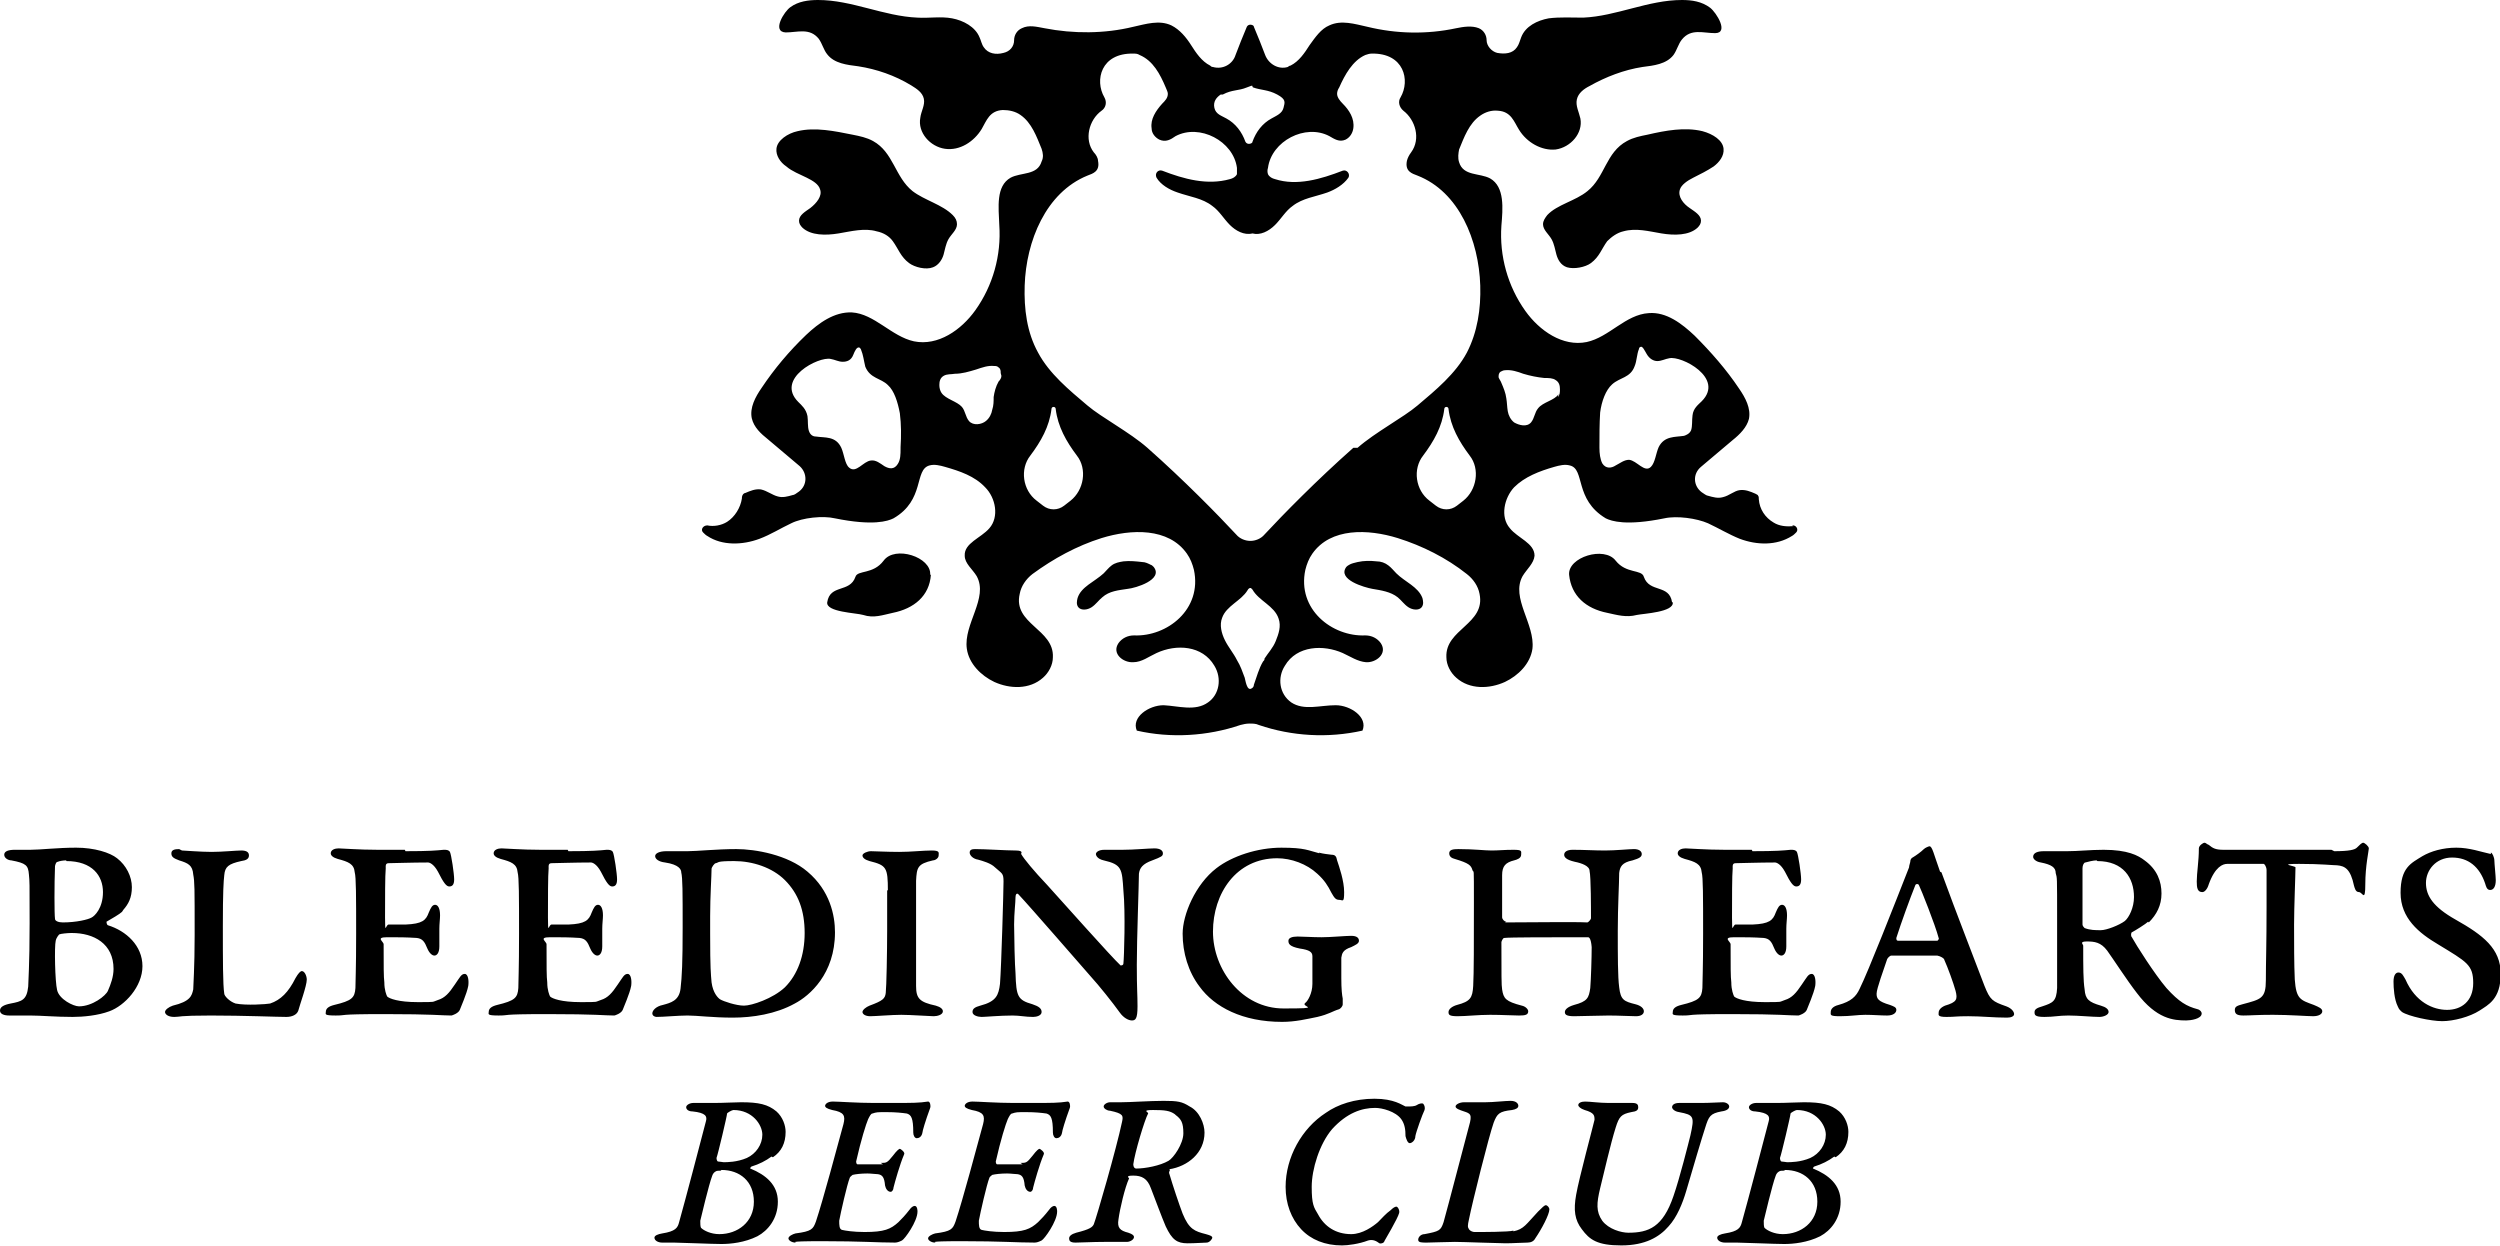<?xml version="1.0" encoding="UTF-8"?>
<svg id="Layer_1" xmlns="http://www.w3.org/2000/svg" version="1.1" viewBox="0 0 354.5 176.7">
  <!-- Generator: Adobe Illustrator 29.0.1, SVG Export Plug-In . SVG Version: 2.1.0 Build 192)  -->
  <path d="M17.3,129.3c-.3.3-1.5,1-2.2,1.4,0,0,0,.4.2.5,2.6.8,4.9,2.9,4.9,5.8s-2.5,5.6-4.7,6.4c-1.6.6-3.7.8-5.2.8-2.4,0-4.5-.2-6-.2-1.3,0-2.3,0-3,0s-1.3-.2-1.3-.7.5-.8,1.5-1c1.6-.3,2.3-.5,2.5-2.4,0-.7.2-2.9.2-9s0-5.8-.1-6.9c-.1-1.3-.4-1.6-2.5-2-.4,0-1-.3-1-.8s.6-.7,1.5-.7h2.2c1.4,0,3.9-.3,6.5-.3s4.8.7,5.8,1.5c1.3,1,2.1,2.6,2.1,4.1s-.5,2.4-1.2,3.2ZM10.1,132.3c-.5,0-1.5.1-1.7.2,0,0-.4.4-.5.9-.2.8-.1,5.8.2,7,.3,1.3,2.3,2.3,3.1,2.3,1.9,0,3.8-1.5,4.1-2.2.4-.9.8-2,.8-3.1,0-3.6-2.8-5.1-5.9-5.1ZM9.4,122c-.4,0-1,.1-1.2.2-.2,0-.3.2-.4.6-.1,2.6-.1,6.8,0,7.5,0,.3.5.5,1.1.5,1.9,0,3.6-.4,4.1-.7.4-.2,1.6-1.3,1.6-3.6s-1.5-4.4-5.2-4.4ZM25.8,120.6c.2,0,2.7.2,4.2.2s3.5-.2,4.2-.2,1.1.2,1.1.7-.4.7-1.1.8c-1.8.4-2.3.8-2.4,2-.1.9-.2,2.3-.2,7.2s0,8.3.2,9.6c0,.3.7,1.1,1.6,1.4,1.5.3,4.4.1,4.9,0,1.5-.5,2.6-1.6,3.6-3.6.4-.7.7-1,.9-1,.4,0,.7.7.7,1.2,0,.9-1,3.6-1.2,4.4-.2.6-.9.9-1.7.9-1.3,0-6-.2-10.7-.2s-4.3.2-5.2.2-1.3-.4-1.3-.7.5-.7,1.1-.9c2.5-.6,2.7-1.4,2.9-2.3,0-.5.2-3.1.2-7.7,0-6.9,0-7.5-.2-8.6-.1-1.3-.7-1.6-2-2-.8-.3-1.1-.5-1.1-1s.5-.6,1.1-.6ZM57.5,120.7c3.4,0,4.4-.1,5.4-.2.4,0,.7,0,.9.3.2.4.6,3.1.6,3.9s-.3,1-.7,1-.8-.5-1.6-2.1c-.6-1.1-1.2-1.3-1.4-1.3-2.2,0-5.1.1-5.6.1s-.4.5-.4.7c-.1,1-.1,4.4-.1,7s.1,1,.5,1c.3,0,1.8,0,2.4,0,2.4-.1,2.9-.6,3.3-1.7.3-.7.5-1.1.9-1.1s.7.5.7,1.5c0,.5-.1,1.2-.1,1.9s0,1.9,0,2.5c0,1-.4,1.3-.7,1.3s-.7-.3-1-1c-.4-1-.7-1.4-1.5-1.5-1.6-.1-2.5-.1-4.2-.1s-.5.6-.5,1c0,3.2,0,4.6.1,5.4,0,1.1.3,1.8.4,2,.3.3,1.6.8,4.3.8s2,0,2.9-.3c1-.3,1.6-1,2.4-2.2.7-1,.9-1.5,1.4-1.5s.6,1,.5,1.7c-.2,1.1-1.1,3.1-1.2,3.4-.2.5-1.1.8-1.2.8-1.4,0-2.5-.2-9.5-.2s-5.2.2-6.9.2-1.4-.2-1.4-.5c0-.5.4-.8,1.2-1,2.5-.6,2.9-1,3-2.4,0-1.1.1-2.4.1-7.7s0-8-.2-8.7c-.1-1.2-.9-1.5-2.4-1.9-.7-.2-1-.5-1-.8,0-.5.6-.7,1.1-.7s2.9.2,5.5.2h3.9ZM80.6,120.7c3.4,0,4.4-.1,5.4-.2.4,0,.7,0,.9.3.2.4.6,3.1.6,3.9s-.3,1-.7,1-.8-.5-1.6-2.1c-.6-1.1-1.2-1.3-1.4-1.3-2.2,0-5.1.1-5.6.1s-.4.5-.4.7c-.1,1-.1,4.4-.1,7s.1,1,.5,1c.3,0,1.8,0,2.4,0,2.4-.1,2.9-.6,3.3-1.7.3-.7.5-1.1.9-1.1s.7.5.7,1.5c0,.5-.1,1.2-.1,1.9s0,1.9,0,2.5c0,1-.4,1.3-.7,1.3s-.7-.3-1-1c-.4-1-.7-1.4-1.5-1.5-1.6-.1-2.5-.1-4.2-.1s-.5.6-.5,1c0,3.2,0,4.6.1,5.4,0,1.1.3,1.8.4,2,.3.3,1.6.8,4.3.8s2,0,2.9-.3c1-.3,1.6-1,2.4-2.2.7-1,.9-1.5,1.4-1.5s.6,1,.5,1.7c-.2,1.1-1.1,3.1-1.2,3.4-.2.5-1.1.8-1.2.8-1.4,0-2.5-.2-9.5-.2s-5.2.2-6.9.2-1.4-.2-1.4-.5c0-.5.4-.8,1.2-1,2.5-.6,2.9-1,3-2.4,0-1.1.1-2.4.1-7.7s0-8-.2-8.7c-.1-1.2-.9-1.5-2.4-1.9-.7-.2-1-.5-1-.8,0-.5.6-.7,1.1-.7s2.9.2,5.5.2h3.9ZM97.5,120.7c1.3,0,4.2-.3,6.9-.3s7.3.8,10.1,3.2c3.2,2.7,3.9,6.2,3.9,8.6,0,5.9-3.6,9-5.7,10.1-2.7,1.5-6,2-8.8,2s-5.1-.3-6.4-.3-3.4.2-4.4.2c-.3,0-.6-.2-.6-.5,0-.4.5-1,1.5-1.2,1.1-.3,2.3-.6,2.5-2.3s.3-3.7.3-8.7,0-7-.2-7.8c0-.4-.3-1.1-2.3-1.4-.9-.1-1.4-.5-1.4-.9s.6-.7,1.6-.7h3.1ZM100.7,132.5c0,4.9.1,5.6.2,6.8.2,1.5.9,2.2,1.2,2.4.5.3,2.3.9,3.4.9s4.1-1,5.8-2.6c1.8-1.8,2.8-4.5,2.8-7.7s-.9-5.6-2.8-7.5c-1.8-1.8-4.6-2.7-7.2-2.7s-2.1.2-2.6.3c-.2,0-.6.6-.6.8,0,1-.2,3.8-.2,6.7v2.6ZM125.9,126.3c0-3.3-.2-3.6-2.6-4.2-.7-.2-1-.5-1-.8s.7-.6,1.2-.6,2.3.1,4,.1,3.4-.2,4.6-.2,1,.3,1,.7-.5.7-.8.7c-2.2.5-2.3,1-2.4,2.9,0,1.6,0,5.6,0,8.2,0,4.2,0,6.2,0,6.7,0,1.8.5,2.3,2.8,2.8.7.2,1,.5,1,.8,0,.5-.8.7-1.3.7s-3.3-.2-4.6-.2-3.7.2-4.4.2-1.1-.3-1.1-.6.5-.7,1-.9c1.9-.7,2.2-1,2.3-1.8.1-.8.2-5.8.2-8.9v-5.7ZM138.2,120.4c1.5,0,4.5.2,5.8.2s.7.5.8.5c.4.7,1.8,2.4,3.7,4.4,2,2.2,9.1,10.2,10.4,11.4.1,0,.4,0,.4-.3.1-.8.3-7.3,0-10.3-.2-3.1-.2-3.7-2.8-4.3-.9-.2-1.1-.7-1.1-.9s.3-.6,1.2-.6c1.3,0,1.6,0,2.6,0,1.6,0,3.7-.2,4.5-.2s1.2.3,1.2.7-.2.5-1.5,1c-1.4.5-1.8,1.1-1.9,1.9,0,1.3-.3,9.3-.3,12.9s.1,4.1.1,5.9-.3,2-.8,2-1.2-.4-1.7-1.1c-1-1.4-3-3.9-4.1-5.1-1.5-1.7-8.6-9.9-10.3-11.7-.2-.2-.4,0-.4.4,0,.8-.2,2.3-.2,3.9s.1,5.9.2,6.9c.1,3.3.3,3.8,2.4,4.4.9.3,1.3.6,1.3,1.1s-.7.7-1.2.7c-1.1,0-1.9-.2-2.9-.2-1.8,0-3.9.2-4.4.2s-1.3-.2-1.3-.7.4-.7,1.1-.9c2.3-.6,2.6-1.5,2.8-3.1.2-2.6.5-13.3.5-14.5s-.2-1.1-1.2-2c-.6-.6-1.7-.9-2.4-1.1-.7-.1-1.2-.6-1.2-1s.3-.5.8-.5ZM187,120.9c.8.2,1.1.2,1.8.3.5,0,.7.2.8.8.3.9,1,2.9,1,4.5s-.2,1.1-.7,1.1-.7-.3-1.1-1c-.5-1-1-1.8-2-2.7-1.5-1.4-3.7-2.2-5.7-2.2-5.8,0-9.1,5-9.1,10.4s4.1,10.9,10,10.9,2.3-.2,3.1-.8c.3-.2,1-1.3,1-2.7s0-3.4,0-3.9c0-.6-.4-.9-1.8-1.1-1.5-.3-1.6-.7-1.6-1.1s.5-.6,1.3-.6,2.1.1,3.4.1,3.4-.2,4.2-.2,1.1.3,1.1.7-.5.6-1.1.9c-1.2.4-1.3.9-1.4,1.5,0,.9,0,2,0,2.9,0,1.6.1,2.4.2,2.9,0,.3,0,.5,0,.8s-.3.6-.5.7c-1,.3-1.4.7-3.1,1.1-1.5.3-3.1.7-5,.7-5.6,0-9.6-2.1-11.7-5-1.6-2.1-2.4-4.8-2.4-7.5s1.8-7,4.8-9.3c2.2-1.7,5.8-2.9,9.2-2.9s3.8.4,5.4.8ZM213.4,130.8c4.1,0,9.6-.1,11.7,0,.1,0,.5-.4.5-.6,0-1.3,0-5.9-.2-6.7,0-.7-1.1-1.1-2.1-1.3-1.3-.3-1.5-.7-1.5-1,0-.4.4-.7,1.2-.7,1.6,0,3.1.1,4.6.1s3.4-.2,4.1-.2,1.1.3,1.1.7-.3.6-1.3.9c-1.5.3-1.8.9-1.9,1.8,0,1.4-.2,4.7-.2,8.2s0,6.5.2,8c.2,1.8.7,2,2.3,2.4.8.2,1.2.6,1.2,1s-.4.7-1.1.7-2.5-.1-3.9-.1-3.7.1-4.9.1-1.3-.3-1.3-.6.3-.7,1.3-1c1.9-.5,2.1-1,2.3-2.4.1-1.2.2-4.3.2-5.8-.1-1.3-.4-1.4-.5-1.4-5.3,0-11.2,0-11.9.1-.2,0-.4.5-.4.6,0,4.5,0,6.2.1,6.7.2,1.3.5,1.7,2.8,2.3.5.1.9.5.9.8,0,.5-.4.6-1.3.6s-2.4-.1-4.1-.1-3.4.2-4.6.2-1.3-.2-1.3-.6.5-.8,1.2-1c1.9-.5,2.2-1,2.3-2.7.1-1.7.1-6.3.1-11.8s0-4.1-.2-4.6c-.2-.7-.5-1-2.5-1.6-.4-.1-.8-.3-.8-.8s.5-.6,1.3-.6c2.2,0,3.7.2,4.7.2s1.8-.1,3.1-.1,1.1.2,1.1.7-.6.7-1,.8c-1.2.3-1.7.8-1.7,2.1s0,3.6,0,6c0,.2.3.6.6.6ZM248.5,120.7c3.4,0,4.4-.1,5.4-.2.4,0,.7,0,.9.3.2.4.6,3.1.6,3.9s-.3,1-.7,1-.8-.5-1.6-2.1c-.6-1.1-1.2-1.3-1.4-1.3-2.2,0-5.1.1-5.6.1s-.4.5-.4.7c-.1,1-.1,4.4-.1,7s.1,1,.5,1c.3,0,1.8,0,2.4,0,2.4-.1,2.9-.6,3.3-1.7.3-.7.5-1.1.9-1.1s.7.5.7,1.5c0,.5-.1,1.2-.1,1.9s0,1.9,0,2.5c0,1-.4,1.3-.7,1.3s-.7-.3-1-1c-.4-1-.7-1.4-1.5-1.5-1.6-.1-2.5-.1-4.2-.1s-.5.6-.5,1c0,3.2,0,4.6.1,5.4,0,1.1.3,1.8.4,2,.3.3,1.6.8,4.3.8s2,0,2.9-.3c1-.3,1.6-1,2.4-2.2.7-1,.9-1.5,1.4-1.5s.6,1,.5,1.7c-.2,1.1-1.1,3.1-1.2,3.4-.2.5-1.1.8-1.2.8-1.4,0-2.5-.2-9.5-.2s-5.2.2-6.9.2-1.4-.2-1.4-.5c0-.5.4-.8,1.2-1,2.5-.6,2.9-1,3-2.4,0-1.1.1-2.4.1-7.7s0-8-.2-8.7c-.1-1.2-.9-1.5-2.4-1.9-.7-.2-1-.5-1-.8,0-.5.6-.7,1.1-.7s2.9.2,5.5.2h3.9ZM275.3,123.7c2,5.5,5.2,13.7,6.1,16.1.8,2,1.1,2.2,3.1,2.9.8.3,1.1.8,1.1,1.1s-.4.5-1,.5c-1.9,0-3.6-.2-5.5-.2s-1.8.1-3.1.1-1.1-.3-1.1-.6.2-.7.9-1c1.7-.5,1.8-.9,1.5-2.1-.3-1.1-1.1-3.3-1.6-4.4,0-.2-.5-.5-1-.6-.7,0-5.4,0-6.5,0-.2,0-.5.3-.6.5-.5,1.5-1.5,4.2-1.5,4.9s.2,1.1,1.9,1.6c.5.2.9.3.9.7s-.4.8-1.3.8-2-.1-3.1-.1-2.1.2-3.6.2-1.3-.2-1.3-.6.3-.8,1.1-1c1.8-.5,2.5-1.2,3-2.3,1.2-2.4,5-12.1,7-17.2,0-.3.2-.7.2-1,0-.1.2-.4.3-.4.5-.3,1.2-.8,1.6-1.2.2-.2.7-.4.8-.4.4,0,.6,1.1,1.5,3.6ZM274.9,133c-.5-1.9-2.5-6.9-2.8-7.5-.1-.2-.4-.2-.5,0-.8,2-2,5.3-2.7,7.5,0,.2,0,.4.3.4.7,0,4.8,0,5.5,0,.1,0,.3-.3.2-.4ZM304.6,130.7c-.3.3-1.9,1.3-2.3,1.5-.1,0-.2.5,0,.7.6,1.1,3.2,5.2,4.9,7.2,1.8,2,2.9,2.6,4.4,3,.4.1.6.4.6.6,0,.8-1.6,1-2.2,1-1.8,0-4.2-.2-7-3.9-1.4-1.8-3.4-4.9-4.2-6-.9-1.2-1.8-1.3-2.9-1.3s-.5.4-.5.6c0,3.1,0,4.9.2,6.2.1,1.4.6,1.8,2.3,2.3.7.2,1.1.5,1.1.9s-.7.7-1.3.7c-1,0-3-.2-4.4-.2s-2,.2-3.4.2-1.4-.3-1.4-.7.4-.6,1.1-.8c1.5-.5,2-.7,2.1-2.6,0-1.4,0-2.6,0-9.4s0-6.1-.2-6.9c0-.8-.6-1.2-2.1-1.5-.7-.1-1.1-.5-1.1-.8,0-.6.7-.8,1.5-.8h3.3c1.6,0,3.3-.2,5.2-.2,3.4,0,4.9.8,5.8,1.5,1.8,1.3,2.4,3,2.4,4.7s-.7,3-1.8,4.1ZM297.3,122c-.4,0-1.3.2-1.6.3-.2,0-.4.4-.4.8,0,2,0,6,0,8,0,.2.2.4.3.5.8.3,1.5.3,2.3.3s2.6-.7,3.4-1.3c.6-.5,1.3-1.9,1.3-3.4,0-2.7-1.5-5.1-5.2-5.1ZM331,120.7c2.1,0,2.9-.2,3.2-.5.4-.4.7-.7.9-.7s.8.5.8.8-.5,2.5-.5,5.1-.4,1.1-.9,1.1-.6-.6-.7-.9c-.5-2.4-1.3-2.8-2.4-2.9-.6,0-2.2-.2-5.4-.2s-.4.3-.5.5c0,1-.2,5.7-.2,8.1s0,5.7.1,7.8c.2,2.8.8,2.9,2.7,3.6.7.3,1.2.5,1.2.9s-.5.7-1.3.7-3.4-.2-5.7-.2-3.2.1-4.2.1-1.2-.3-1.2-.8.4-.6,1.1-.8c2.6-.7,3.3-.8,3.3-3.4s.1-4.9.1-10.5v-5.1c0-.5-.3-.9-.4-.9-1,0-4.6,0-5.2,0s-1.7.4-2.6,2.9c-.2.7-.6,1.1-.9,1.1-.7,0-.8-.6-.8-1.5,0-1.2.3-2.9.3-4.7,0-.4.6-.8.8-.8s.3.2.6.3c.6.5,1,.7,2.1.7,1.6,0,1.3,0,2.5,0h12.8ZM353.2,120.9c.2,0,.5.7.5,1.1s.2,2.3.2,2.8c0,.9-.3,1.4-.8,1.4s-.6-.6-.7-.9c-.8-2.4-2.4-3.7-4.7-3.7s-3.7,1.8-3.7,3.6,1,3.4,4.2,5.2c3.9,2.2,6.4,4.1,6.4,7.7s-1.8,4.4-3,5.2c-1.4.9-3.7,1.5-5.3,1.5s-4.8-.7-5.7-1.3c-.2-.2-.4-.3-.6-.8-.5-1-.6-2.6-.6-3.5s.3-1.3.7-1.3c.5,0,.7.5,1,1,1.4,3.2,3.9,4.3,5.9,4.3s3.7-1.2,3.7-3.8-.9-3-5-5.5c-2.7-1.6-5.3-3.7-5.3-7.3s1.5-4.2,3.1-5.2c1.2-.7,2.9-1.2,4.8-1.2s3.5.6,4.9.9ZM109.4,164c-.8.6-1.8,1.1-2.8,1.4-.1,0-.3.3-.2.3,2.2.9,3.9,2.3,3.9,4.7s-1.4,4.1-2.9,4.9c-1.8.9-3.8,1.1-5.1,1.1s-5.9-.2-6.7-.2-1.4,0-1.7,0c-.6,0-1.1-.3-1.1-.7,0-.3.5-.5,1.1-.6,1.9-.3,2.2-.8,2.4-1.6.9-3.2,3.1-11.6,3.8-14.3.2-.7,0-1.2-1.9-1.4-.6,0-.9-.3-.9-.6,0-.3.5-.6,1-.6s1.6,0,2.9,0c1.4,0,3-.1,3.9-.1,2.5,0,3.8.3,5,1.3.9.8,1.3,2,1.3,2.9,0,1.6-.6,2.8-1.8,3.6ZM102.2,166c-.2,0-.6,0-.7.1-.2.1-.4.3-.5.6-.5,1.3-1.6,6-1.7,6.4,0,.4,0,.8.1,1,.4.4,1.4.9,2.6.9,2.6,0,4.9-1.7,4.9-4.6s-2-4.5-4.6-4.5ZM104,157.4c-.2,0-.9.4-.9.5,0,.3-1.3,5.8-1.5,6.3,0,0,0,.4.2.5.2,0,.7.1.8.1.5,0,1.9,0,3.3-.6,1.3-.6,2.2-1.9,2.2-3.3s-1.4-3.5-4.1-3.5ZM124.9,164.9c.8,0,.9,0,1.7-1,.6-.8.9-1,1-1s.8.5.6.8c-.6,1.4-1.3,3.9-1.5,4.7,0,.3-.2.6-.4.6-.4,0-.7-.4-.8-.9-.1-1.2-.4-1.5-1-1.6-.3,0-1-.1-1.5-.1-.9,0-1.7.1-2.1.2,0,0-.4.3-.4.4-.4,1-1.3,5-1.5,6.1,0,.6,0,1.2.4,1.3.4.1,1.6.3,3.2.3,2.8,0,3.7-.4,4.8-1.4.5-.5.9-.9,1.6-1.8.2-.3.5-.5.7-.5.4,0,.4.7.4.8,0,1.4-1.8,3.9-2.2,4.1-.4.2-.7.3-1,.3-2.5,0-4.7-.2-10.3-.2s-3.3.2-3.8.2-1-.3-1-.6.6-.6,1-.7c2.3-.3,2.5-.6,2.9-1.7,1-3,3-10.5,3.9-13.8.3-1.2.1-1.7-1.6-2-.8-.2-1-.4-1-.6s.3-.6,1.1-.6,3.5.2,5.8.2h2.6c2.9,0,3.8,0,5.1-.2.3,0,.4.6.3.9-.7,1.9-1.1,3.3-1.1,3.5-.1.6-.5.8-.8.8s-.5-.4-.5-.8c0-2.1-.3-2.5-.9-2.7-.7-.1-1.6-.2-2.9-.2s-1.4,0-2,.2c-.2,0-.4.4-.6.8-.3.7-1,2.9-1.7,6,0,0,0,.4.2.4h3.6ZM144.7,164.9c.8,0,.9,0,1.7-1,.6-.8.9-1,1-1s.8.5.6.8c-.6,1.4-1.3,3.9-1.5,4.7,0,.3-.2.6-.4.6-.4,0-.7-.4-.8-.9-.1-1.2-.4-1.5-1-1.6-.3,0-1-.1-1.5-.1-.9,0-1.7.1-2.1.2,0,0-.4.3-.4.4-.4,1-1.3,5-1.5,6.1,0,.6,0,1.2.4,1.3.4.1,1.6.3,3.2.3,2.8,0,3.7-.4,4.8-1.4.5-.5.9-.9,1.6-1.8.2-.3.5-.5.7-.5.4,0,.4.7.4.8,0,1.4-1.8,3.9-2.2,4.1-.4.2-.7.3-1,.3-2.5,0-4.7-.2-10.3-.2s-3.3.2-3.8.2-1-.3-1-.6.6-.6,1-.7c2.3-.3,2.5-.6,2.9-1.7,1-3,3-10.5,3.9-13.8.3-1.2.1-1.7-1.6-2-.8-.2-1-.4-1-.6s.3-.6,1.1-.6,3.5.2,5.8.2h2.6c2.9,0,3.8,0,5.1-.2.3,0,.4.6.3.9-.7,1.9-1.1,3.3-1.1,3.5-.1.6-.5.8-.8.8s-.5-.4-.5-.8c0-2.1-.3-2.5-.9-2.7-.7-.1-1.6-.2-2.9-.2s-1.4,0-2,.2c-.2,0-.4.4-.6.8-.3.7-1,2.9-1.7,6,0,0,0,.4.2.4h3.6ZM165.9,165.9c0,0-.2.4-.1.5.5,1.7,1.4,4.4,1.9,5.7.9,2.2,1.7,2.5,3.3,2.9.7.2.9.3.9.5s-.4.7-.8.7c-.4,0-1.6.1-2.7.1-1.5,0-2.2-.5-3.1-2.4-.6-1.4-1.4-3.6-2.1-5.4-.5-1.4-1.3-1.8-2.5-1.8s-.6.3-.6.4c-.6,1.3-1.3,4.3-1.5,5.8-.2,1.2.2,1.6,1.4,1.9.6.2.8.4.8.6,0,.4-.6.7-1,.7-.7,0-2.1,0-3.2,0-1.7,0-3.3.1-4.1.1s-.9-.3-.9-.6.3-.6,1-.8c2-.5,2.3-.8,2.5-1.2.4-1,3.2-10.7,4-14.5.2-.9.2-1.2-1.7-1.6-.4,0-.9-.3-.9-.6s.5-.6.9-.6,1.1,0,1.5,0c1.4,0,4.1-.2,6.1-.2s2.6.1,3.7.8c1.4.7,2.1,2.5,2.1,3.7,0,2.9-2.4,4.8-5,5.2ZM166.6,158c-.7-.5-1.4-.6-3.1-.6s-.6.3-.7.5c-.5.9-1.9,5.6-2.1,7.2,0,.4.2.6.4.6,1.3,0,3.4-.4,4.6-1.1.7-.4,2.1-2.4,2.1-3.9s-.3-2-1.1-2.6ZM199.6,156.9c.4,0,1,0,1.3-.2.3-.2.7-.3.9-.2.2.2.3.6.2.9-.3.6-1.2,3.1-1.3,3.7,0,.6-.5,1-.8,1s-.5-.6-.6-1c0-.9-.1-1.7-.6-2.4-.8-1.1-2.7-1.6-3.7-1.6-1.9,0-4,.7-6.1,3-1.8,2.1-2.9,5.7-2.9,8.2s.3,2.9.9,3.9c.9,1.7,2.5,2.8,4.7,2.8,1.6,0,3.1-1.1,3.8-1.7.6-.6,1.1-1.2,1.8-1.7.3-.3.6-.5.8-.5s.5.5.4.9c-.2.8-2,3.8-2.1,4,0,.2-.4.4-.7.3-.4-.3-.9-.6-1.6-.4-1.3.5-2.9.7-3.7.7-2.4,0-4.4-.8-5.8-2.3-1.4-1.5-2.2-3.6-2.2-6,0-4.2,2.3-8.3,5.7-10.5,1.7-1.2,4.1-2,6.9-2s3.9.9,4.4,1.1ZM214.6,174.6c1.5-.3,1.8-1,3.5-2.8.6-.6.9-.9,1.1-.9s.5.3.5.6c0,.7-1.1,2.8-2,4.1-.2.4-.6.6-1.1.6-.6,0-2.1.1-3.1.1s-6.1-.2-7.2-.2-3.3.1-4,.1-1.2,0-1.2-.4.4-.8.9-.8c2.1-.4,2.3-.5,2.7-1.7.7-2.5,2.9-11,3.6-13.6.5-1.7.2-1.8-.7-2.1-.6-.2-1.2-.4-1.2-.7s.6-.6,1.2-.6c.9,0,1.8,0,3,0s2.8-.2,3.6-.2,1.1.4,1.1.7-.3.5-.9.6c-1.8.2-2.1.5-2.6,1.8-.7,2-3,11.2-3.5,13.7-.2.9-.2,1.1,0,1.4.2.3.6.4.8.4,1,0,4.9,0,5.5-.2ZM224.7,156.2c.8,0,2.1.2,3.4.2s2.7,0,3.4,0,.8.3.8.6c0,.4-.2.6-1,.7-1.4.3-1.7.6-2.2,2.2-.7,2.2-1.7,6.6-2.2,8.6-.5,2.1-.6,3.3.3,4.6.9,1.2,2.7,1.7,3.7,1.7,2.9,0,4.9-.8,6.4-5.2.9-2.6,2.1-7.4,2.4-8.6.6-2.7.5-2.9-1.6-3.3-.7-.1-1-.5-1-.7,0-.3.3-.6,1-.6s1.8,0,3.1,0,2.6-.1,3.1-.1.9.3.9.6-.3.6-1.1.7c-1.6.3-1.8.7-2.3,2.3-.4,1.2-1.8,5.9-2.7,9-.5,1.7-1.3,3.7-2.5,5-1.3,1.5-3.3,2.7-6.7,2.7s-4.5-.8-5.6-2.3c-1-1.3-1.2-2.7-.8-4.9.4-2.3,2.4-9.7,2.6-10.6,0-.6,0-1-1.4-1.4-.6-.2-.9-.5-.9-.7,0-.3.4-.5,1-.5ZM260.1,164c-.8.6-1.8,1.1-2.8,1.4-.1,0-.3.3-.2.3,2.2.9,3.9,2.3,3.9,4.7s-1.4,4.1-2.9,4.9c-1.8.9-3.8,1.1-5.1,1.1s-5.9-.2-6.7-.2-1.4,0-1.7,0c-.6,0-1.1-.3-1.1-.7,0-.3.5-.5,1.1-.6,1.9-.3,2.2-.8,2.4-1.6.9-3.2,3.1-11.6,3.8-14.3.2-.7,0-1.2-1.9-1.4-.6,0-.9-.3-.9-.6,0-.3.5-.6,1-.6s1.6,0,2.9,0c1.4,0,3-.1,3.9-.1,2.5,0,3.8.3,5,1.3.9.8,1.3,2,1.3,2.9,0,1.6-.6,2.8-1.8,3.6ZM253,166c-.2,0-.6,0-.7.1-.2.1-.4.3-.5.6-.5,1.3-1.6,6-1.7,6.4,0,.4,0,.8.1,1,.4.4,1.4.9,2.6.9,2.6,0,4.9-1.7,4.9-4.6s-2-4.5-4.6-4.5ZM254.8,157.4c-.2,0-.9.4-.9.5,0,.3-1.3,5.8-1.5,6.3,0,0,0,.4.2.5.2,0,.7.1.8.1.5,0,1.9,0,3.3-.6,1.3-.6,2.2-1.9,2.2-3.3s-1.4-3.5-4.1-3.5ZM254.3,74.6c-1,.1-2,0-2.8-.5-1.2-.7-2-1.9-2.1-3.3,0-.2,0-.4-.1-.5,0-.1-.2-.2-.4-.3-.7-.3-1.4-.6-2.2-.5-.8.1-1.5.8-2.4,1-.7.2-1.4,0-2.1-.2-.2,0-.6-.3-.9-.5-1.2-.9-1.3-2.6-.1-3.6,1.5-1.3,3-2.5,4.5-3.8,1-.8,2-1.8,2.3-3,.3-1.5-.5-3-1.4-4.3-1.8-2.7-4-5.2-6.3-7.5-1.8-1.7-4-3.4-6.5-3.2-3.3.2-5.6,3.4-8.8,4.1-3.4.7-6.7-1.6-8.7-4.4-2.5-3.5-3.7-7.8-3.4-12.1.2-2.4.5-5.5-1.6-6.7-1.5-.8-3.8-.3-4.4-2.3-.2-.6-.1-1.3,0-1.8.7-1.7,1.4-3.7,3-4.8.7-.5,1.6-.8,2.5-.7,1.9.1,2.3,1.6,3,2.7,1.1,1.8,3.2,3,5.2,2.8,2.1-.3,3.9-2.3,3.5-4.4-.2-.9-.7-1.8-.5-2.7.2-.9,1-1.5,1.8-1.9,2.3-1.3,4.9-2.3,7.5-2.7,1.6-.2,3.4-.4,4.4-1.7.5-.7.7-1.6,1.2-2.2,1.3-1.6,3-.9,4.7-.9,2,0,.2-2.9-.7-3.6C241.3.2,239.9,0,238.5,0c-4.8,0-9.3,2.3-14,2.5-1.6,0-3.3-.1-4.9.1-1.6.3-3.3,1.1-3.9,2.7-.2.5-.3,1-.6,1.4-.6.9-1.7,1-2.8.8-.8-.2-1.5-1-1.5-1.8,0-.7-.4-1.4-1.1-1.7-1-.4-2.2-.2-3.2,0-4.2.9-8.5.8-12.6-.2-1.8-.4-3.7-1-5.4-.2-1.2.5-2,1.7-2.8,2.8-.7,1.1-1.5,2.3-2.7,2.9-.1,0-.3.1-.4.2-1.3.4-2.7-.4-3.2-1.7-.4-1.1-1.1-2.8-1.6-4,0-.2-.3-.3-.5-.3-.2,0-.4.1-.5.3-.5,1.2-1.2,2.9-1.6,4-.4,1.3-1.8,2.1-3.2,1.7-.2,0-.3-.1-.4-.2-1.2-.6-2-1.8-2.7-2.9-.7-1.1-1.6-2.2-2.8-2.8-1.7-.8-3.6-.2-5.4.2-4.1,1-8.5,1-12.6.2-1.1-.2-2.2-.5-3.2,0-.7.3-1.1,1-1.1,1.7,0,.9-.6,1.6-1.5,1.8-1.1.3-2.2.1-2.8-.8-.3-.4-.4-1-.6-1.4-.6-1.5-2.3-2.4-3.9-2.7-1.6-.3-3.3,0-4.9-.1C125.3,2.3,120.8,0,116,0c-1.4,0-2.8.2-3.9,1-.9.6-2.7,3.5-.7,3.6,1.7,0,3.4-.7,4.7.9.5.7.7,1.6,1.2,2.2,1,1.3,2.8,1.5,4.4,1.7,2.6.4,5.2,1.3,7.5,2.7.8.5,1.6,1,1.8,1.9.2.9-.4,1.8-.5,2.7-.4,2.1,1.4,4.1,3.5,4.4,2.1.3,4.1-1,5.2-2.8.7-1.2,1.1-2.6,3-2.7.9,0,1.8.2,2.5.7,1.6,1.1,2.3,3.1,3,4.8.2.6.3,1.2,0,1.8-.6,2-2.9,1.5-4.4,2.3-2.1,1.2-1.7,4.2-1.6,6.7.3,4.3-.9,8.6-3.4,12.1-2,2.8-5.3,5.1-8.7,4.4-3.2-.7-5.6-3.9-8.8-4.1-2.5-.1-4.7,1.5-6.5,3.2-2.4,2.3-4.5,4.8-6.3,7.5-.9,1.3-1.7,2.8-1.4,4.3.3,1.3,1.3,2.2,2.3,3,1.5,1.3,3,2.5,4.5,3.8,1.1,1,1.1,2.7-.1,3.6-.4.3-.7.5-.9.5-.7.2-1.4.4-2.1.2-.8-.2-1.5-.8-2.4-1-.8-.1-1.5.2-2.2.5-.1,0-.3.1-.4.3-.1.2-.1.4-.1.5-.2,1.3-1,2.6-2.1,3.3-.8.5-1.9.7-2.8.5-.6,0-1,.6-.6,1,.2.2.4.4.6.5,2.1,1.4,5,1.3,7.4.4,1.6-.6,3-1.5,4.5-2.2,1.6-.8,4.5-1.1,6.2-.7,5.4,1.1,7.5.4,8.3,0,4.5-2.6,2.9-6.9,5.1-7.5.7-.2,1.5,0,2.2.2,2.1.6,4.2,1.3,5.7,2.9,1.5,1.5,2,4.2.6,5.8-1.2,1.4-3.6,2.1-3.5,3.9,0,1.1,1.1,1.9,1.7,2.9,1.7,3.1-1.9,6.8-1.4,10.3.3,2.1,2,3.8,3.9,4.7,2.2,1,5,1.1,6.9-.6.8-.7,1.4-1.8,1.4-2.9.2-4-5.7-4.7-4.7-9,.2-1.1.9-2.1,1.8-2.8,3-2.2,6.3-4,9.8-5.1,4.2-1.3,9.5-1.5,12.1,2.2.5.7.8,1.5,1,2.3,1.2,5.6-3.8,9.5-8.5,9.3-.9,0-1.7.4-2.2,1.1-1,1.5.7,2.8,2.1,2.7,1.2,0,2.2-.8,3.3-1.3,2.8-1.3,6.5-1.1,8.2,1.8,1.1,1.8.7,4.1-.9,5.2-1.8,1.3-4.2.5-6.3.4-2.1,0-4.6,1.7-3.8,3.6,4.8,1.1,10,.8,14.7-.8.4-.1.8-.2,1.3-.2.4,0,.9,0,1.3.2,4.7,1.6,9.8,1.9,14.7.8.8-1.9-1.7-3.6-3.8-3.6-2.2,0-4.5.8-6.3-.4-1.7-1.2-2-3.5-.9-5.2,1.7-2.9,5.5-3,8.2-1.8,1.1.5,2.1,1.2,3.3,1.3,1.4.1,3.1-1.2,2.1-2.7-.5-.7-1.3-1.1-2.2-1.1-4.7.2-9.7-3.7-8.5-9.3.2-.8.5-1.6,1-2.3,2.6-3.7,7.9-3.5,12.1-2.2,3.5,1.1,6.9,2.8,9.8,5.1.9.7,1.6,1.7,1.8,2.8.9,4.3-4.9,5-4.7,9,0,1.1.6,2.2,1.4,2.9,1.9,1.7,4.7,1.6,6.9.6,1.9-.9,3.6-2.6,3.9-4.7.4-3.5-3.1-7.2-1.4-10.3.6-1,1.6-1.8,1.7-2.9,0-1.8-2.4-2.5-3.5-3.9-1.4-1.6-.8-4.3.6-5.8,1.5-1.5,3.6-2.3,5.7-2.9.7-.2,1.5-.4,2.2-.2,2.2.5.6,4.8,5.1,7.5.8.4,2.9,1.1,8.3,0,1.8-.4,4.6,0,6.2.7,1.5.7,3,1.6,4.5,2.2,2.4.9,5.2,1,7.4-.4.2-.1.4-.3.6-.5.4-.4,0-1.1-.6-1ZM127.7,63.4c0,0,0,.1,0,.2,0,.8,0,1.6-.4,2.2-.5.8-1.2.7-1.9.3-.6-.4-1.2-.9-1.9-.8-1.1.1-2.1,1.9-3.1,1-.6-.5-.7-1.9-1.1-2.8-.8-1.7-2.3-1.4-3.6-1.6-.4,0-.8-.2-1-.8-.2-.6-.1-1.4-.2-2.1-.2-1-.8-1.5-1.3-2-3.3-3.3,2.9-6.5,4.6-6.1.6.1,1.1.4,1.7.4.6,0,1.2-.2,1.5-1,.2-.5.5-1.2.9-1,0,0,.2.2.2.3.3.7.4,1.6.6,2.4.7,1.7,2.2,1.6,3.2,2.6.9.8,1.4,2.4,1.7,4,.2,1.6.2,3.2.1,4.8ZM142,53.3c0,.3-.2.6-.4.8-.4.7-.6,1.5-.7,2.2,0,.6,0,1.2-.2,1.8-.1.6-.4,1.2-.9,1.6-.6.5-1.8.7-2.4,0-.5-.6-.5-1.4-1-2-.7-.8-2.3-1.1-2.9-2-.2-.3-.3-.7-.3-1.1,0-.5.1-1,.6-1.3.5-.3,1.1-.2,1.6-.3,0,0,0,0,0,0,1,0,2-.3,3-.6.9-.3,1.7-.6,2.6-.5.2,0,.4,0,.6.2.3.2.3.5.3.8ZM173.4,13.4c1.3-.7,2.2-.5,3.4-1s.6-.1.9,0c1.1.4,2.1.3,3.4,1s1.1,1.1.9,1.9-1,1.1-1.7,1.5c-1.3.7-2.2,1.9-2.7,3.3,0,.2-.3.3-.5.3-.2,0-.4-.1-.5-.3-.5-1.4-1.4-2.6-2.7-3.3-.7-.4-1.5-.6-1.7-1.5s.3-1.5.9-1.9ZM151.8,71c-.3.2-.6.5-.9.7-.9.7-2.1.7-3,0-.3-.2-.6-.5-.9-.7-2-1.5-2.4-4.5-.9-6.4,1.5-2,2.7-4.1,3-6.6,0,0,0,0,0,0,0-.4.6-.4.6,0,0,0,0,0,0,0,.3,2.5,1.5,4.6,3,6.6,1.5,1.9,1,4.9-.9,6.4ZM179.3,93.5c0,.1-.1.2-.2.3-.6,1-.9,2.2-1.3,3.3,0,.2-.1.4-.3.5-.7.5-.9-1.2-1-1.5-.3-.8-.6-1.7-1.1-2.5-.5-1-1.2-1.8-1.7-2.8s-.8-2.2-.4-3.2c.6-1.7,2.7-2.4,3.6-3.9.1-.2.3-.4.5-.3,0,0,.1.1.2.2.9,1.6,3.1,2.3,3.7,4.1.4,1.1,0,2.2-.4,3.2s-1.1,1.7-1.6,2.5ZM191.9,63.5c-5.2,4.6-10,9.5-12.6,12.3-.5.6-1.3.9-2,.9-.7,0-1.5-.3-2-.9-2.6-2.8-7.4-7.7-12.6-12.3-2.5-2.2-6.5-4.3-8.5-6-2.6-2.2-5.4-4.5-7-7.5-1.6-2.9-2-6.2-1.9-9.5.2-6.3,3-13.2,8.9-15.6.8-.3,1.8-.6,1.5-2.1,0-.4-.3-.9-.6-1.2-1.4-1.8-.7-4.6,1.1-5.9.6-.4.8-1.2.4-1.9-1.4-2.4-.5-6.3,4.1-6.2.3,0,.6,0,.9.2,1.9.8,2.9,2.7,3.7,4.6.1.3.3.6.3.9,0,.6-.4,1-.8,1.4-.9,1-1.7,2.2-1.5,3.5,0,.7.5,1.3,1.1,1.6.9.4,1.6,0,2.3-.5,3.4-1.8,8.2.7,8.7,4.5,0,.3,0,.6,0,.9-.2.4-.6.6-1,.7-3.2.9-6.5,0-9.6-1.2-.6-.2-1.1.4-.8,1,.6,1,1.8,1.7,3,2.1,1.7.6,3.5.8,4.9,1.9,1,.7,1.6,1.8,2.5,2.7.8.8,2,1.5,3.2,1.2h0c1.1.3,2.3-.3,3.2-1.2.9-.9,1.5-2,2.5-2.7,1.4-1.1,3.2-1.3,4.9-1.9,1.1-.4,2.3-1.1,3-2.1.3-.5-.2-1.2-.8-1-3.1,1.2-6.5,2.2-9.6,1.2-.4-.1-.8-.3-1-.7-.1-.3-.1-.6,0-.9.5-3.8,5.3-6.3,8.7-4.5.7.4,1.4.9,2.3.5.6-.3,1-.9,1.1-1.6.2-1.4-.6-2.6-1.5-3.5-.4-.4-.8-.9-.8-1.4,0-.3.1-.6.3-.9.8-1.8,1.9-3.8,3.7-4.6.3-.1.6-.2.9-.2,4.6-.1,5.5,3.8,4.1,6.2-.4.6-.2,1.4.4,1.9,1.7,1.3,2.5,4,1.1,5.9-.3.4-.5.8-.6,1.2-.3,1.5.7,1.8,1.5,2.1,5.9,2.3,8.7,9.2,8.9,15.6.1,3.3-.4,6.6-1.9,9.5-1.6,3-4.4,5.3-7,7.5-2,1.7-6,3.8-8.5,6ZM207.5,71c-.3.2-.6.5-.9.7-.9.7-2.1.7-3,0-.3-.2-.6-.5-.9-.7-2-1.5-2.4-4.5-.9-6.4,1.5-2,2.7-4.1,3-6.6,0,0,0,0,0,0,0-.4.6-.4.6,0,0,0,0,0,0,0,.3,2.5,1.5,4.6,3,6.6,1.5,1.9,1,4.9-.9,6.4ZM221,55.9c-.6.9-2.2,1.1-2.9,2-.5.6-.5,1.4-1,2-.6.7-1.7.4-2.4,0-.5-.4-.8-1-.9-1.6-.1-.6-.1-1.2-.2-1.8-.1-.8-.4-1.5-.7-2.2-.1-.3-.3-.5-.4-.8,0-.3,0-.6.3-.8.2-.1.4-.2.6-.2.9-.1,1.8.2,2.6.5,1,.3,2,.5,3,.6,0,0,0,0,0,0,.6,0,1.2,0,1.6.3.5.3.6.8.6,1.3,0,.4,0,.8-.3,1.1ZM239.8,61c-.2.5-.7.7-1,.8-1.3.2-2.8,0-3.6,1.6-.4.9-.5,2.2-1.1,2.8-.9.9-2-.9-3.1-1-.7,0-1.3.5-1.9.8-.6.4-1.4.5-1.9-.3-.3-.6-.4-1.4-.4-2.2,0,0,0-.1,0-.2,0-1.6,0-3.2.1-4.8.2-1.6.8-3.2,1.7-4,1.1-1,2.6-.9,3.2-2.6.3-.7.3-1.7.6-2.4,0-.1.1-.3.2-.3.3-.2.6.5.9,1,.4.7,1,1,1.5,1,.6,0,1.1-.3,1.7-.4,1.7-.4,7.9,2.8,4.6,6.1-.5.5-1.2,1-1.3,2-.1.7,0,1.5-.2,2.1ZM237.2,85.4c.2,1.4-4.1,1.6-5.1,1.8-1.5.4-2.8,0-4.2-.3-3-.6-5.1-2.4-5.4-5.4-.2-2.5,5-4.1,6.6-2,1.5,1.9,3.7,1.2,4,2.3.8,2.3,3.6,1,4,3.6ZM244.4,21.1c.1,1-.6,1.9-1.4,2.5-.9.6-1.9,1.1-2.9,1.6-.8.4-1.7,1-1.9,1.7-.3,1,.5,2,1.4,2.6.7.5,1.6,1,1.6,1.8,0,.4-.2.7-.5,1-1.2,1.1-3.3,1.1-5.1.8s-3.6-.8-5.4-.3c-.9.2-1.7.8-2.3,1.4-.8,1.1-1.1,2.2-2.3,3.1-.8.6-2.4.9-3.4.6-.9-.3-1.3-1.1-1.5-1.8-.2-.7-.3-1.5-.7-2.2-.4-.7-1.2-1.3-1.2-2.1,0-.5.3-.9.6-1.3,1.4-1.5,4-2,5.7-3.4,2.5-2,2.6-5.5,5.6-7.1.9-.5,1.9-.7,2.9-.9,2.6-.6,5.3-1.1,7.8-.5,1.5.4,2.9,1.3,3,2.5ZM201.7,84.8c.1.4.2.9-.1,1.3-.4.5-1.3.4-1.9,0-.6-.4-1-1-1.5-1.4-1-.8-2.4-1-3.6-1.2-1.1-.2-5-1.3-3.7-3.1.1-.1.2-.2.4-.3.3-.2.8-.3,1.2-.4.9-.2,1.8-.2,2.7-.1.6,0,1.2.2,1.7.6.4.3.8.8,1.1,1.1,1.2,1.2,3.1,1.9,3.7,3.5ZM132,81.5c-.2,3-2.4,4.8-5.4,5.4-1.4.3-2.7.8-4.2.3-1-.3-5.3-.4-5.1-1.8.4-2.6,3.2-1.3,4-3.6.3-1,2.5-.3,4-2.3,1.6-2.2,6.8-.5,6.6,2ZM110.1,21.1c.1-1.2,1.6-2.2,3-2.5,2.5-.6,5.3,0,7.8.5,1,.2,2,.4,2.9.9,2.9,1.6,3.1,5.1,5.6,7.1,1.7,1.3,4.2,1.9,5.7,3.4.4.4.6.8.6,1.3,0,.8-.8,1.4-1.2,2.1-.4.7-.5,1.5-.7,2.2-.2.7-.7,1.5-1.5,1.8-1,.4-2.6,0-3.4-.6-1.2-.9-1.5-2-2.3-3.1-.5-.7-1.3-1.2-2.3-1.4-1.7-.5-3.6,0-5.4.3s-3.9.3-5.1-.8c-.3-.3-.5-.6-.5-1,0-.8.9-1.3,1.6-1.8.9-.7,1.7-1.7,1.4-2.6-.2-.8-1.1-1.3-1.9-1.7-1-.5-2.1-.9-2.9-1.6-.9-.6-1.5-1.6-1.4-2.5ZM159.9,83.5c-1.3.2-2.6.3-3.6,1.2-.5.4-.9,1-1.5,1.4-.6.4-1.5.5-1.9,0-.3-.4-.2-.9-.1-1.3.5-1.6,2.4-2.3,3.7-3.5.4-.4.7-.8,1.1-1.1.5-.4,1.1-.5,1.7-.6.9-.1,1.8,0,2.7.1.4,0,.8.2,1.2.4.1,0,.3.2.4.3,1.4,1.8-2.6,3-3.7,3.1Z"/>
</svg>
